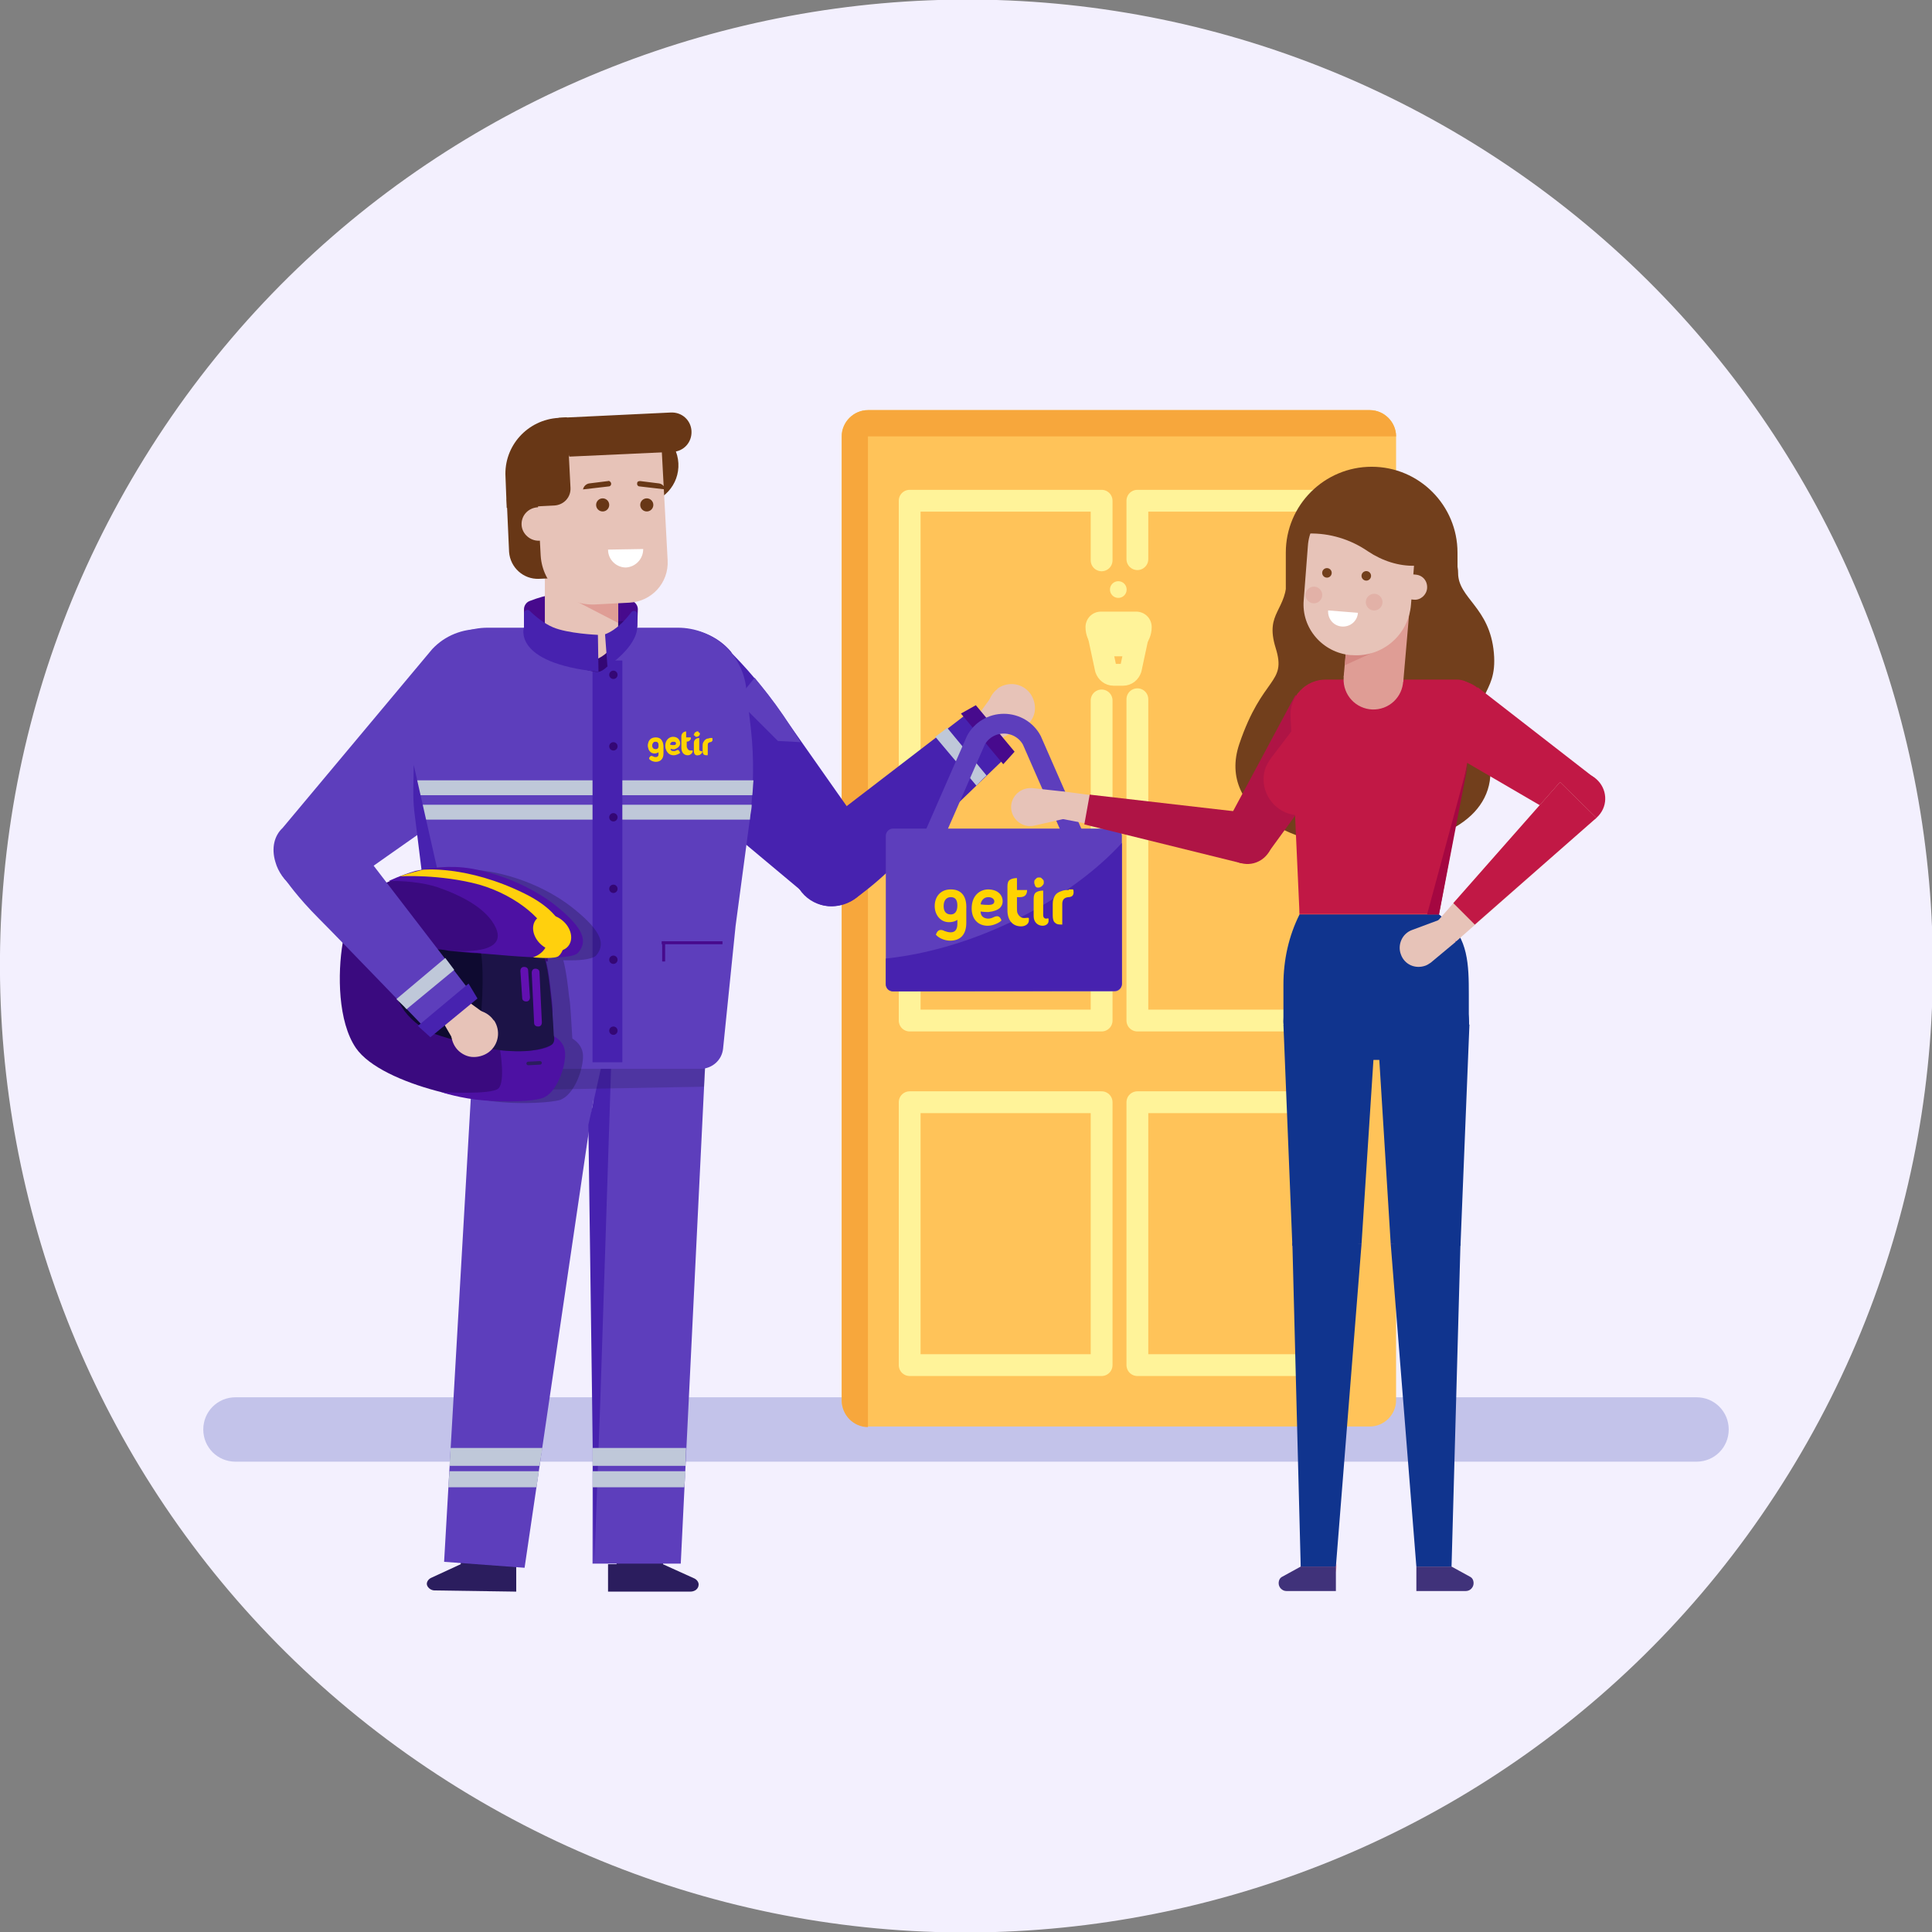 <svg width="150" height="150" viewBox="0 0 150 150" fill="none" xmlns="http://www.w3.org/2000/svg">
<rect x="0" y="0" width="150" height="150" fill="#808080" stroke="none"/>
<g clip-path="url(#clip0)">
<path d="M138.853 114.442C160.635 79.194 149.719 32.962 114.471 11.18C79.223 -10.602 32.991 0.314 11.209 35.562C-10.573 70.81 0.344 117.042 35.592 138.824C70.84 160.606 117.071 149.69 138.853 114.442Z" fill="#F3F0FE"/>
<path d="M18.281 113.484H131.719C133.107 113.484 134.218 112.373 134.218 110.985C134.218 109.596 133.107 108.485 131.719 108.485H18.281C16.893 108.485 15.782 109.596 15.782 110.985C15.782 112.373 16.893 113.484 18.281 113.484Z" fill="#C3C3EA"/>
<path d="M106.356 31.842H67.387C66.276 31.842 65.35 32.768 65.35 33.879V108.717C65.35 109.827 66.276 110.753 67.387 110.753H106.356C107.467 110.753 108.392 109.827 108.392 108.717V33.879C108.392 32.768 107.467 31.842 106.356 31.842Z" fill="#FFC359"/>
<path d="M85.529 43.505V38.877H70.626V79.235H85.529V54.382" stroke="#FFF399" stroke-width="1.693" stroke-miterlimit="10" stroke-linecap="round" stroke-linejoin="round"/>
<path d="M88.306 54.289V79.235H100.895" stroke="#FFF399" stroke-width="1.693" stroke-miterlimit="10" stroke-linecap="round" stroke-linejoin="round"/>
<path d="M103.209 69.053V38.877H88.306V43.413" stroke="#FFF399" stroke-width="1.693" stroke-miterlimit="10" stroke-linecap="round" stroke-linejoin="round"/>
<path d="M85.529 85.576H70.626V105.986H85.529V85.576Z" stroke="#FFF399" stroke-width="1.693" stroke-miterlimit="10" stroke-linecap="round" stroke-linejoin="round"/>
<path d="M103.209 85.576H88.306V105.986H103.209V85.576Z" stroke="#FFF399" stroke-width="1.693" stroke-miterlimit="10" stroke-linecap="round" stroke-linejoin="round"/>
<path d="M67.387 110.799V33.879H108.392C108.392 32.768 107.467 31.842 106.356 31.842H67.387C66.276 31.842 65.35 32.768 65.35 33.879V108.717C65.35 109.874 66.276 110.799 67.387 110.799Z" fill="#F7A73C"/>
<path d="M105.939 70.765H103.301C102.931 70.765 102.653 71.043 102.653 71.413V82.151C102.653 82.521 102.931 82.799 103.301 82.799H105.939C106.31 82.799 106.587 82.521 106.587 82.151V71.413C106.587 71.043 106.263 70.765 105.939 70.765Z" fill="#F28C27"/>
<path d="M104.551 81.688C105.216 81.688 105.754 81.149 105.754 80.485C105.754 79.82 105.216 79.281 104.551 79.281C103.886 79.281 103.348 79.82 103.348 80.485C103.348 81.149 103.886 81.688 104.551 81.688Z" fill="#FFC359"/>
<path d="M87.103 50.957H86.547C85.298 50.957 84.279 49.938 84.279 48.689C84.279 48.041 84.789 47.486 85.483 47.486H88.213C88.862 47.486 89.417 47.995 89.417 48.689C89.417 49.938 88.399 50.957 87.103 50.957Z" fill="#FFF399"/>
<path d="M86.825 46.421C87.183 46.421 87.473 46.131 87.473 45.773C87.473 45.415 87.183 45.125 86.825 45.125C86.467 45.125 86.177 45.415 86.177 45.773C86.177 46.131 86.467 46.421 86.825 46.421Z" fill="#FFF399"/>
<path d="M87.195 52.392H86.455C86.177 52.392 85.946 52.206 85.853 51.929L85.298 49.337C85.205 48.967 85.483 48.596 85.899 48.596H87.751C88.121 48.596 88.399 48.967 88.352 49.337L87.797 51.929C87.704 52.206 87.473 52.392 87.195 52.392Z" stroke="#FFF399" stroke-width="1.693" stroke-miterlimit="10" stroke-linecap="round" stroke-linejoin="round"/>
<path d="M68.127 66.647C68.081 66.091 67.896 65.628 67.618 65.258C67.618 65.258 62.851 58.501 60.815 55.585C58.685 52.484 56.881 50.818 56.834 50.725L56.742 50.587C54.844 48.365 51.373 48.226 49.105 50.401C46.837 52.577 46.791 56.048 48.92 58.038L62.805 69.655C63.406 70.303 64.378 70.534 65.443 70.21C66.97 69.747 68.22 68.174 68.127 66.647Z" fill="#4722AF"/>
<path d="M60.815 55.539C60.028 54.382 59.241 53.41 58.593 52.623L57.205 54.336L60.398 57.529L62.157 57.621C61.74 56.927 61.277 56.233 60.815 55.539Z" fill="#5D3EBC"/>
<path d="M77.522 53.41C78.309 52.901 79.374 53.04 79.975 53.826C80.253 54.197 80.392 54.706 80.346 55.169C80.299 55.631 80.022 56.094 79.651 56.372C79.281 56.65 78.772 56.788 78.309 56.742C77.846 56.696 77.383 56.418 77.106 56.048C76.828 55.678 76.689 55.169 76.736 54.706C76.782 54.243 77.06 53.78 77.43 53.502C77.43 53.456 77.476 53.456 77.522 53.41Z" fill="#E7C3B8"/>
<path d="M77.106 53.919L75.347 56.326L76.874 57.807L79.559 56.326L77.106 53.919Z" fill="#E7C3B8"/>
<path d="M78.541 58.362C78.541 58.362 71.321 65.304 69.608 67.017C67.896 68.729 66.646 69.562 66.6 69.608L66.553 69.655C65.258 70.719 63.314 70.58 62.249 69.284C61.185 67.989 61.324 66.045 62.62 64.98L75.579 55.029L78.541 58.362Z" fill="#4722AF"/>
<path d="M77.893 59.334L78.772 58.362L75.764 54.752L74.607 55.4L77.893 59.334Z" fill="#470A8D"/>
<path d="M73.542 56.511L76.597 60.213C76.319 60.445 76.088 60.722 75.81 61L72.617 57.205L73.542 56.511Z" fill="#BFC8D9"/>
<path d="M24.946 69.608C25.501 69.562 25.964 69.377 26.334 69.099C26.334 69.099 33.092 64.332 36.007 62.296C39.108 60.167 40.774 58.362 40.867 58.316L41.006 58.223C43.227 56.325 43.366 52.854 41.191 50.587C39.016 48.319 35.545 48.272 33.554 50.401L21.938 64.286C21.29 64.888 21.058 65.86 21.382 66.924C21.799 68.451 23.419 69.701 24.946 69.608Z" fill="#5D3EBC"/>
<path d="M36.007 62.296C37.164 61.509 38.136 60.722 38.923 60.074L37.211 58.686L34.017 61.879L33.925 63.638C34.619 63.221 35.359 62.759 36.007 62.296Z" fill="#470A8D"/>
<path d="M33.739 123.481L40.08 123.573V121.444L35.868 121.398L33.462 122.509C33.277 122.601 33.138 122.786 33.138 122.972C33.138 123.203 33.416 123.481 33.739 123.481Z" fill="#2B1D5E"/>
<path d="M37.581 123.203C38.578 123.203 39.386 122.395 39.386 121.398C39.386 120.401 38.578 119.593 37.581 119.593C36.584 119.593 35.776 120.401 35.776 121.398C35.776 122.395 36.584 123.203 37.581 123.203Z" fill="#2B1D5E"/>
<path d="M51.445 121.752C51.643 120.775 51.012 119.822 50.035 119.624C49.058 119.426 48.105 120.058 47.907 121.035C47.709 122.012 48.341 122.964 49.318 123.162C50.295 123.36 51.247 122.729 51.445 121.752Z" fill="#2B1D5E"/>
<path d="M53.595 123.573H47.208V121.444H51.466L53.919 122.555C54.104 122.648 54.242 122.833 54.242 123.018C54.242 123.342 53.965 123.573 53.595 123.573Z" fill="#2B1D5E"/>
<path d="M44.126 76.7C44.543 75.144 43.62 73.545 42.064 73.129C40.508 72.712 38.91 73.635 38.493 75.191C38.077 76.746 39 78.345 40.555 78.762C42.111 79.178 43.71 78.255 44.126 76.7Z" fill="#470A8D"/>
<path d="M50.818 78.865C52.428 78.865 53.733 77.56 53.733 75.949C53.733 74.339 52.428 73.033 50.818 73.033C49.207 73.033 47.902 74.339 47.902 75.949C47.902 77.56 49.207 78.865 50.818 78.865Z" fill="#492CC1"/>
<path d="M53.872 73.033L53.733 75.949V76.088C53.641 77.662 52.391 78.865 50.818 78.865H41.33C39.756 78.865 38.507 77.662 38.414 76.088V75.949L38.275 73.033H53.872Z" fill="#470A8D"/>
<path d="M46.051 75.949H55.076L52.854 121.398H46.004L46.051 75.949Z" fill="#5D3EBC"/>
<path d="M34.48 121.259L37.118 75.44L47.346 76.782L40.728 121.722L34.48 121.259Z" fill="#5D3EBC"/>
<path d="M46.143 121.398L45.68 87.335L47.578 78.772L46.606 108.809L46.143 121.398Z" fill="#4722AF"/>
<path opacity="0.2" d="M54.798 82.151L36.702 82.197L36.609 84.696L54.659 84.372L54.798 82.151Z" fill="#170F3A"/>
<path d="M34.897 114.224H41.839L41.654 115.474H34.804L34.897 114.224Z" fill="#BFC8D9"/>
<path d="M34.989 112.419H42.117L41.885 113.808H34.897L34.989 112.419Z" fill="#BFC8D9"/>
<path d="M53.224 113.808H46.004V112.419H53.27L53.224 113.808Z" fill="#BFC8D9"/>
<path d="M53.132 115.474H46.004V114.224H53.224L53.132 115.474Z" fill="#BFC8D9"/>
<path d="M36.193 82.984H54.381C55.261 82.984 56.047 82.336 56.14 81.41L57.112 71.876L58.269 63.222C58.501 61.093 58.547 58.917 58.315 56.742L57.945 53.502C57.667 50.772 55.353 48.735 52.623 48.735H37.859C35.128 48.735 32.814 50.818 32.536 53.549L32.212 56.881C32.027 58.917 32.027 60.954 32.259 62.99L34.388 81.364C34.573 82.29 35.313 82.984 36.193 82.984Z" fill="#5D3EBC"/>
<path d="M58.362 62.481C58.362 62.712 58.315 62.944 58.269 63.221L58.223 63.638H32.397L32.305 63.036C32.305 62.851 32.258 62.666 32.258 62.481H58.362Z" fill="#BFC8D9"/>
<path d="M58.408 61.74H32.212C32.166 61.37 32.166 60.954 32.166 60.584H58.5C58.454 61 58.454 61.37 58.408 61.74Z" fill="#BFC8D9"/>
<path d="M48.318 51.281H46.004V82.475H48.318V51.281Z" fill="#4722AF"/>
<path d="M47.624 52.716C47.803 52.716 47.948 52.571 47.948 52.392C47.948 52.213 47.803 52.068 47.624 52.068C47.445 52.068 47.3 52.213 47.3 52.392C47.3 52.571 47.445 52.716 47.624 52.716Z" fill="#340775"/>
<path d="M47.624 58.27C47.803 58.27 47.948 58.124 47.948 57.946C47.948 57.767 47.803 57.622 47.624 57.622C47.445 57.622 47.3 57.767 47.3 57.946C47.3 58.124 47.445 58.27 47.624 58.27Z" fill="#340775"/>
<path d="M47.624 63.777C47.803 63.777 47.948 63.632 47.948 63.453C47.948 63.274 47.803 63.129 47.624 63.129C47.445 63.129 47.3 63.274 47.3 63.453C47.3 63.632 47.445 63.777 47.624 63.777Z" fill="#340775"/>
<path d="M47.624 69.331C47.803 69.331 47.948 69.186 47.948 69.007C47.948 68.828 47.803 68.683 47.624 68.683C47.445 68.683 47.3 68.828 47.3 69.007C47.3 69.186 47.445 69.331 47.624 69.331Z" fill="#340775"/>
<path d="M47.624 74.838C47.803 74.838 47.948 74.693 47.948 74.514C47.948 74.335 47.803 74.19 47.624 74.19C47.445 74.19 47.3 74.335 47.3 74.514C47.3 74.693 47.445 74.838 47.624 74.838Z" fill="#340775"/>
<path d="M47.624 80.346C47.803 80.346 47.948 80.201 47.948 80.022C47.948 79.843 47.803 79.698 47.624 79.698C47.445 79.698 47.3 79.843 47.3 80.022C47.3 80.201 47.445 80.346 47.624 80.346Z" fill="#340775"/>
<path d="M37.816 73.327L42.537 73.327L42.537 73.095L37.816 73.095L37.816 73.327Z" fill="#470A8D"/>
<path d="M42.528 74.645L42.528 73.071L42.297 73.071L42.296 74.645L42.528 74.645Z" fill="#470A8D"/>
<path d="M56.094 73.08H51.373V73.311H56.094V73.08Z" fill="#470A8D"/>
<path d="M51.642 74.649L51.642 73.075L51.41 73.075L51.41 74.649L51.642 74.649Z" fill="#470A8D"/>
<path d="M49.475 48.689H40.682V47.3C40.682 47.023 40.867 46.745 41.145 46.653C43.644 45.681 46.56 45.681 49.059 46.653C49.337 46.745 49.522 47.023 49.522 47.3L49.475 48.689Z" fill="#470A8D"/>
<path d="M41.33 48.504L43.135 51.327C43.135 51.327 46.051 52.253 46.467 52.16C46.884 52.114 47.393 51.512 47.67 51.188C47.948 50.864 49.337 48.18 49.337 48.18L41.33 48.504Z" fill="#340775"/>
<path d="M45.171 51.42C43.598 51.42 42.302 50.124 42.302 48.55V41.562H47.994V48.596C48.041 50.17 46.745 51.42 45.171 51.42Z" fill="#E7C3B8"/>
<path d="M47.994 48.365L43.875 46.236L44.06 44.015L47.994 44.246V48.365Z" fill="#DF9D95"/>
<path d="M49.799 39.109L47.717 39.201L47.393 33.185L49.475 33.092C51.142 32.999 52.576 34.295 52.669 35.962C52.761 37.628 51.466 39.062 49.799 39.109Z" fill="#683716"/>
<path d="M44.014 44.848L41.839 44.94C40.636 44.987 39.617 44.061 39.525 42.858L39.34 38.739L43.736 38.507L44.014 44.848Z" fill="#683716"/>
<path d="M48.874 46.791L46.189 46.93C43.968 47.023 42.117 45.357 41.978 43.135L41.515 34.527L51.327 34.018L51.836 43.505C51.928 45.264 50.586 46.699 48.874 46.791Z" fill="#E7C3B8"/>
<path d="M43.366 32.444L44.014 32.398L44.292 37.859C44.338 38.599 43.783 39.201 43.042 39.247L39.34 39.433L39.247 37.026C39.108 34.619 40.96 32.583 43.366 32.444Z" fill="#683716"/>
<path d="M41.885 41.978L43.181 41.932L43.135 40.636C43.089 39.895 42.487 39.34 41.746 39.386C41.006 39.432 40.45 40.034 40.497 40.775C40.543 41.469 41.191 42.024 41.885 41.978Z" fill="#E7C3B8"/>
<path d="M49.938 42.626C49.938 43.413 49.337 44.014 48.596 44.061C47.856 44.061 47.208 43.459 47.208 42.672L49.938 42.626Z" fill="white"/>
<path d="M46.791 39.71C47.072 39.71 47.3 39.482 47.3 39.201C47.3 38.92 47.072 38.692 46.791 38.692C46.51 38.692 46.282 38.92 46.282 39.201C46.282 39.482 46.51 39.71 46.791 39.71Z" fill="#683716"/>
<path d="M50.216 39.71C50.497 39.71 50.725 39.482 50.725 39.201C50.725 38.92 50.497 38.692 50.216 38.692C49.935 38.692 49.707 38.92 49.707 39.201C49.707 39.482 49.935 39.71 50.216 39.71Z" fill="#683716"/>
<path d="M47.439 37.489C47.485 37.628 47.393 37.767 47.254 37.767L45.264 37.998C45.31 37.767 45.495 37.581 45.727 37.535L47.208 37.35C47.3 37.304 47.393 37.396 47.439 37.489Z" fill="#683716"/>
<path d="M49.475 37.489C49.429 37.627 49.522 37.766 49.661 37.766L51.651 37.998C51.604 37.766 51.419 37.581 51.188 37.535L49.707 37.35C49.568 37.35 49.475 37.396 49.475 37.489Z" fill="#683716"/>
<path d="M44.199 35.452L52.252 35.082C53.085 35.036 53.733 34.342 53.687 33.462C53.641 32.629 52.947 31.981 52.067 32.028L43.366 32.444L44.199 35.452Z" fill="#683716"/>
<path d="M46.976 49.245L47.161 51.744C47.161 51.744 49.429 50.263 49.475 48.689V47.671C49.475 47.44 49.151 47.347 49.013 47.532C48.596 48.087 47.856 48.92 46.976 49.245Z" fill="#4722AF"/>
<path d="M46.467 52.16L46.421 49.291C46.421 49.291 44.06 49.198 42.903 48.689C42.255 48.411 41.561 47.856 41.145 47.439C40.96 47.254 40.682 47.393 40.682 47.624V48.689C40.682 48.689 39.71 51.466 46.467 52.16Z" fill="#4722AF"/>
<path d="M32.12 59.38L37.442 82.938H36.193C35.313 82.938 34.526 82.29 34.434 81.364L32.166 62.99C32.027 61.833 32.12 60.584 32.12 59.38Z" fill="#4722AF"/>
<path opacity="0.29" d="M29.065 81.549C30.176 83.169 33.23 84.419 36.054 85.067C36.655 85.206 37.72 85.483 38.969 85.576C40.589 85.715 42.764 85.622 43.505 85.391C44.616 84.974 45.31 82.938 45.264 81.919C45.218 81.179 44.708 80.809 44.431 80.624C44.431 80.577 44.431 80.531 44.431 80.531C44.338 79.143 44.338 78.819 44.246 77.8C44.199 77.523 44.153 77.153 44.107 76.69C43.968 75.533 43.829 74.885 43.736 74.561C43.968 74.561 44.153 74.561 44.338 74.561C45.31 74.561 46.051 74.422 46.282 74.19C46.976 73.357 46.837 72.385 44.523 70.534C41.515 68.127 37.951 67.665 37.951 67.665C36.609 67.433 35.359 67.572 34.295 67.757C34.249 67.757 34.202 67.757 34.202 67.757C34.202 67.757 32.768 68.081 32.444 68.22C32.444 68.22 32.49 68.22 32.583 68.22C31.935 68.451 31.518 68.683 31.518 68.683C30.731 69.053 30.268 69.377 30.268 69.377C30.268 69.377 28.417 70.951 28.001 73.404C27.63 75.857 27.677 79.559 29.065 81.549ZM44.246 81.318L44.199 81.364C44.199 81.318 44.199 81.318 44.246 81.318Z" fill="#170F3A"/>
<path d="M28.88 69.146C28.88 69.146 27.029 70.719 26.612 73.172C26.196 75.625 26.242 79.328 27.63 81.364C29.667 84.326 38.183 85.992 39.941 85.252C41.7 84.511 42.579 82.938 42.718 82.151C42.857 81.364 42.672 80.67 42.672 80.67C42.996 78.448 42.95 78.633 42.718 76.551C42.487 74.514 42.209 74.098 42.209 74.098C42.209 74.098 41.376 70.488 38.09 68.544C33.647 65.906 28.88 69.146 28.88 69.146Z" fill="#3A0A7F"/>
<path d="M42.857 80.392C42.857 80.392 43.829 80.716 43.875 81.781C43.922 82.799 43.227 84.882 42.117 85.252C41.33 85.53 39.201 85.576 37.581 85.437C35.776 85.298 34.249 84.789 34.249 84.789C34.249 84.789 38.136 85.02 38.692 84.511C39.247 84.002 38.831 81.549 38.831 81.549C38.831 81.549 40.497 81.688 41.746 81.503C42.626 81.364 43.274 81.04 42.857 80.392Z" fill="#4D11A3"/>
<path d="M42.117 73.867C42.163 74.005 42.163 74.098 42.163 74.098C42.163 74.098 42.441 74.514 42.672 76.551C42.903 78.587 42.903 78.633 42.996 80.392C42.996 80.392 43.181 80.994 42.718 81.179C41.191 81.873 38.969 81.642 36.933 81.225C36.887 78.819 37.072 76.458 37.257 74.052C39.571 74.098 41.191 74.005 42.117 73.867Z" fill="#1C1347"/>
<path d="M31.102 74.931C31.796 73.959 33.138 73.45 34.85 73.82C35.313 73.866 35.776 73.913 36.331 73.959C36.702 74.005 37.026 74.005 37.349 74.005C37.581 75.44 37.488 78.726 37.026 81.179C35.637 80.901 34.341 80.485 33.416 80.161C32.212 79.513 31.472 78.726 31.055 77.939C30.407 76.875 30.5 75.764 31.102 74.931Z" fill="#0E0A30"/>
<path d="M36.563 67.433C36.563 67.433 40.127 67.942 43.135 70.303C45.449 72.154 45.588 73.126 44.894 73.959C44.199 74.792 37.951 74.052 36.331 73.913C34.712 73.774 34.712 73.774 34.712 73.774C34.712 73.774 39.525 74.376 38.507 72.061C37.812 70.488 35.683 69.47 33.925 68.868C32.166 68.313 30.176 68.405 30.176 68.405C30.176 68.405 31.009 67.989 32.258 67.618C33.369 67.387 34.897 67.156 36.563 67.433Z" fill="#4D11A3"/>
<path d="M40.543 77.477C40.543 77.662 40.682 77.754 40.867 77.754C41.052 77.754 41.145 77.615 41.145 77.43L41.006 75.347C41.006 75.162 40.867 75.07 40.682 75.07C40.497 75.07 40.404 75.209 40.404 75.394L40.543 77.477Z" fill="#6210B1"/>
<path d="M41.469 79.42C41.469 79.606 41.608 79.698 41.793 79.698C41.978 79.698 42.07 79.559 42.07 79.374L41.885 75.486C41.885 75.301 41.746 75.209 41.561 75.209C41.376 75.209 41.283 75.348 41.283 75.533L41.469 79.42Z" fill="#6210B1"/>
<path d="M31.055 68.035C31.055 68.035 34.156 67.85 37.211 68.683C40.265 69.562 42.533 71.691 42.533 72.848C42.533 74.005 41.376 74.329 41.376 74.329C41.376 74.329 42.811 74.468 43.274 74.283C43.736 74.144 45.125 71.552 40.728 69.377C36.239 67.156 32.814 67.526 32.814 67.526C32.814 67.526 31.379 67.896 31.055 68.035Z" fill="#FFD00D"/>
<path d="M44.112 73.462C44.554 72.931 44.355 72.037 43.668 71.465C42.98 70.892 42.065 70.857 41.623 71.387C41.181 71.917 41.38 72.811 42.067 73.384C42.755 73.957 43.67 73.992 44.112 73.462Z" fill="#FFD00D"/>
<path d="M41.006 82.429C40.913 82.429 40.867 82.521 40.867 82.567C40.867 82.66 40.96 82.706 41.006 82.706L41.931 82.66C42.024 82.66 42.07 82.567 42.07 82.521C42.07 82.429 41.978 82.382 41.931 82.382L41.006 82.429Z" fill="#2B1D5E"/>
<path d="M38.368 79.235C38.877 80.022 38.738 81.087 37.951 81.688C37.581 81.966 37.072 82.105 36.609 82.058C36.146 82.012 35.683 81.734 35.406 81.364C35.128 80.994 34.989 80.485 35.035 80.022C35.082 79.559 35.359 79.096 35.73 78.819C36.1 78.541 36.609 78.402 37.072 78.448C37.535 78.495 37.998 78.772 38.275 79.143C38.322 79.189 38.322 79.235 38.368 79.235Z" fill="#E7C3B8"/>
<path d="M37.859 78.865L35.452 77.106L33.971 78.633L35.498 81.272L37.859 78.865Z" fill="#E7C3B8"/>
<path d="M33.416 80.253C33.416 80.253 26.473 73.033 24.761 71.321C23.048 69.608 22.215 68.359 22.169 68.312L22.123 68.266C21.058 66.97 21.197 65.026 22.493 63.962C23.789 62.898 25.733 63.036 26.797 64.332L36.748 77.291L33.416 80.253Z" fill="#5D3EBC"/>
<path d="M32.444 79.651L33.416 80.531L37.072 77.522L36.378 76.365L32.444 79.651Z" fill="#4722AF"/>
<path d="M35.267 75.301L31.564 78.356C31.333 78.078 31.055 77.847 30.777 77.569L34.573 74.376L35.267 75.301Z" fill="#BFC8D9"/>
<path d="M50.91 59.102C50.725 59.102 50.494 59.01 50.401 58.871C50.401 58.871 50.447 58.686 50.586 58.686C50.633 58.686 50.679 58.732 50.725 58.732C50.771 58.779 50.864 58.779 50.91 58.779C51.095 58.779 51.142 58.64 51.142 58.501V58.362C51.095 58.362 51.003 58.455 50.818 58.455C50.494 58.455 50.309 58.177 50.309 57.853C50.309 57.529 50.494 57.251 50.91 57.251C51.327 57.251 51.466 57.529 51.466 57.899C51.466 57.992 51.466 58.408 51.466 58.408C51.512 58.917 51.281 59.102 50.91 59.102ZM52.299 58.316C52.391 58.316 52.438 58.316 52.484 58.269C52.53 58.269 52.576 58.223 52.623 58.223C52.715 58.223 52.761 58.362 52.761 58.362C52.715 58.455 52.484 58.547 52.252 58.547C51.882 58.547 51.651 58.269 51.651 57.899C51.651 57.436 51.975 57.205 52.252 57.205C52.576 57.205 52.761 57.39 52.761 57.621C52.761 57.806 52.669 57.992 52.252 57.992C52.067 57.992 51.975 57.945 51.975 57.945C51.975 58.269 52.16 58.316 52.299 58.316ZM53.456 58.593C53.132 58.593 52.947 58.362 52.947 57.992V57.112C52.947 57.02 52.993 56.927 53.039 56.881C53.086 56.835 53.178 56.788 53.271 56.788V56.835C53.271 56.835 53.271 56.881 53.271 56.927C53.271 56.974 53.271 57.02 53.271 57.066V57.251H53.641C53.641 57.344 53.641 57.39 53.595 57.436C53.548 57.483 53.502 57.529 53.409 57.529H53.317V57.899C53.317 57.992 53.317 58.038 53.363 58.084C53.363 58.13 53.456 58.269 53.595 58.269C53.687 58.269 53.733 58.269 53.78 58.269C53.78 58.269 53.78 58.316 53.78 58.362C53.733 58.501 53.641 58.593 53.456 58.593ZM53.919 56.927C53.919 56.881 53.965 56.881 54.011 56.835C54.057 56.835 54.057 56.788 54.104 56.788C54.15 56.788 54.15 56.788 54.196 56.788C54.242 56.788 54.242 56.835 54.242 56.835C54.242 56.881 54.242 56.881 54.242 56.927C54.242 56.974 54.242 56.974 54.196 57.02C54.15 57.066 54.104 57.112 54.011 57.112C53.965 57.112 53.965 57.112 53.919 57.112C53.872 57.112 53.872 57.066 53.872 57.066C53.872 57.02 53.872 57.02 53.872 56.974C53.919 57.02 53.919 56.974 53.919 56.927ZM54.242 58.593C54.057 58.593 53.919 58.455 53.919 58.269V57.621C53.919 57.529 53.965 57.436 54.011 57.39C54.057 57.344 54.15 57.297 54.289 57.297V57.344C54.289 57.344 54.289 57.39 54.289 57.436C54.289 57.483 54.289 57.529 54.289 57.575V58.177C54.289 58.269 54.335 58.316 54.428 58.316C54.474 58.316 54.474 58.316 54.52 58.316C54.52 58.316 54.52 58.362 54.52 58.408C54.474 58.547 54.335 58.593 54.242 58.593ZM55.122 57.575C54.937 57.575 54.937 57.714 54.937 57.853V58.316C54.937 58.362 54.937 58.408 54.937 58.455C54.937 58.501 54.937 58.501 54.937 58.547V58.593C54.844 58.593 54.752 58.593 54.659 58.547C54.613 58.501 54.566 58.408 54.566 58.269V57.899C54.566 57.76 54.566 57.668 54.613 57.621C54.659 57.529 54.705 57.483 54.752 57.436C54.798 57.39 54.891 57.344 54.937 57.344C55.029 57.344 55.076 57.297 55.168 57.297H55.307C55.307 57.344 55.307 57.39 55.307 57.39C55.353 57.529 55.261 57.575 55.122 57.575Z" fill="#FFD300"/>
<path d="M52.484 57.714C52.484 57.621 52.438 57.575 52.252 57.575C52.067 57.575 51.975 57.714 51.975 57.853C51.975 57.853 52.067 57.899 52.252 57.899C52.438 57.853 52.484 57.807 52.484 57.714Z" fill="#5D3EBC"/>
<path d="M50.91 57.575C50.771 57.575 50.633 57.668 50.633 57.899C50.633 58.084 50.725 58.177 50.91 58.177C51.049 58.177 51.142 58.084 51.142 57.853C51.142 57.668 51.049 57.575 50.91 57.575Z" fill="#5D3EBC"/>
<path d="M52.808 57.714C52.808 57.436 52.576 57.297 52.299 57.297C52.021 57.297 51.697 57.529 51.697 57.992C51.697 58.362 51.928 58.639 52.299 58.639C52.53 58.639 52.761 58.501 52.808 58.454C52.808 58.454 52.761 58.316 52.669 58.316C52.623 58.316 52.576 58.316 52.53 58.362C52.484 58.362 52.438 58.408 52.345 58.408C52.252 58.408 52.067 58.362 52.067 58.13C52.067 58.13 52.16 58.177 52.345 58.177C52.669 58.084 52.808 57.899 52.808 57.714ZM52.299 57.575C52.438 57.575 52.53 57.668 52.53 57.714C52.53 57.806 52.438 57.853 52.299 57.853C52.114 57.853 52.021 57.806 52.021 57.806C52.021 57.714 52.114 57.575 52.299 57.575Z" fill="#FFD300"/>
<path d="M53.548 58.316C53.409 58.316 53.317 58.177 53.317 58.131C53.317 58.084 53.271 57.992 53.271 57.946V57.575H53.363C53.456 57.575 53.502 57.529 53.548 57.483C53.595 57.436 53.595 57.39 53.595 57.297H53.224V57.112C53.224 57.066 53.224 57.02 53.224 56.974C53.224 56.927 53.224 56.927 53.224 56.881V56.835C53.132 56.835 53.039 56.881 52.993 56.927C52.947 56.974 52.9 57.066 52.9 57.159V58.038C52.9 58.408 53.086 58.64 53.409 58.64C53.548 58.64 53.687 58.547 53.687 58.408C53.687 58.362 53.687 58.362 53.687 58.316C53.687 58.316 53.641 58.316 53.548 58.316Z" fill="#FFD300"/>
<path d="M54.011 57.205C54.057 57.205 54.057 57.205 54.104 57.205C54.15 57.205 54.242 57.159 54.289 57.112C54.289 57.066 54.335 57.066 54.335 57.02C54.335 56.973 54.335 56.973 54.335 56.927C54.335 56.881 54.289 56.881 54.289 56.881C54.242 56.881 54.242 56.881 54.196 56.881C54.15 56.881 54.15 56.881 54.104 56.927C54.057 56.927 54.057 56.973 54.011 57.02C54.011 57.066 53.965 57.066 53.965 57.112C53.965 57.159 53.965 57.159 53.965 57.205C53.965 57.159 53.965 57.159 54.011 57.205Z" fill="#FFD300"/>
<path d="M54.381 58.362C54.289 58.362 54.242 58.316 54.242 58.223V57.621C54.242 57.575 54.242 57.529 54.242 57.483C54.242 57.436 54.242 57.436 54.242 57.39V57.344C54.15 57.344 54.057 57.39 53.965 57.436C53.919 57.483 53.872 57.575 53.872 57.668V58.316C53.872 58.547 54.011 58.686 54.196 58.64C54.289 58.64 54.428 58.593 54.428 58.455C54.428 58.408 54.428 58.362 54.428 58.362C54.428 58.316 54.381 58.362 54.381 58.362Z" fill="#FFD300"/>
<path d="M55.168 57.344C55.122 57.344 55.029 57.344 54.937 57.39C54.844 57.39 54.798 57.436 54.752 57.483C54.705 57.529 54.659 57.575 54.613 57.668C54.566 57.76 54.566 57.853 54.566 57.945V58.316C54.566 58.408 54.566 58.547 54.659 58.593C54.752 58.64 54.798 58.64 54.937 58.64V58.593C54.937 58.593 54.937 58.547 54.937 58.501C54.937 58.455 54.937 58.408 54.937 58.362V57.899C54.937 57.807 54.937 57.668 55.122 57.621C55.214 57.621 55.307 57.575 55.307 57.436C55.307 57.39 55.307 57.344 55.307 57.344H55.168Z" fill="#FFD300"/>
<path d="M50.91 57.297C50.54 57.297 50.309 57.575 50.309 57.899C50.309 58.223 50.494 58.501 50.818 58.501C51.003 58.501 51.095 58.408 51.142 58.408V58.547C51.142 58.732 51.095 58.825 50.91 58.825C50.818 58.825 50.771 58.778 50.725 58.778C50.679 58.732 50.633 58.732 50.586 58.732C50.447 58.732 50.401 58.917 50.401 58.917C50.494 59.056 50.725 59.149 50.91 59.149C51.281 59.149 51.512 58.917 51.512 58.501C51.512 58.501 51.512 58.084 51.512 57.992C51.512 57.575 51.327 57.297 50.91 57.297ZM50.91 58.177C50.771 58.177 50.633 58.084 50.633 57.899C50.633 57.668 50.725 57.575 50.91 57.575C51.049 57.575 51.142 57.668 51.142 57.899C51.142 58.13 51.049 58.177 50.91 58.177Z" fill="#FFD300"/>
<path d="M68.775 76.412V64.888C68.775 64.564 69.053 64.332 69.33 64.332H86.547C86.871 64.332 87.103 64.61 87.103 64.888V76.412C87.103 76.736 86.825 76.967 86.547 76.967H69.33C69.006 76.967 68.775 76.736 68.775 76.412Z" fill="#5D3EBC"/>
<path d="M68.775 74.422V76.412C68.775 76.736 69.053 76.967 69.33 76.967L86.547 76.921C86.871 76.921 87.103 76.643 87.103 76.365V65.443C83.308 69.608 76.134 73.635 68.775 74.422Z" fill="#4722AF"/>
<path d="M77.846 69.978C77.846 69.423 77.383 69.053 76.736 69.053C76.088 69.053 75.44 69.516 75.44 70.534C75.44 71.321 75.903 71.876 76.689 71.876C77.152 71.876 77.661 71.598 77.754 71.459C77.754 71.459 77.661 71.135 77.43 71.135C77.291 71.135 77.198 71.182 77.106 71.228C77.013 71.274 76.874 71.321 76.736 71.321C76.504 71.321 76.134 71.228 76.134 70.765C76.134 70.765 76.319 70.811 76.736 70.811C77.615 70.719 77.846 70.349 77.846 69.978ZM76.736 69.654C77.059 69.654 77.198 69.84 77.198 69.978C77.198 70.163 77.059 70.256 76.736 70.256C76.319 70.256 76.134 70.21 76.134 70.21C76.18 69.932 76.365 69.654 76.736 69.654Z" fill="#FFD300"/>
<path d="M79.512 71.275C79.189 71.275 79.05 70.997 79.003 70.904C78.957 70.812 78.957 70.626 78.957 70.488V69.655H79.189C79.374 69.655 79.512 69.608 79.605 69.516C79.698 69.423 79.744 69.284 79.744 69.099H78.957V68.729C78.957 68.59 78.957 68.498 78.957 68.451C78.957 68.359 78.957 68.312 78.957 68.266C78.957 68.22 78.957 68.174 78.957 68.174C78.726 68.174 78.54 68.22 78.402 68.312C78.263 68.405 78.217 68.59 78.217 68.822V70.673C78.217 71.413 78.587 71.922 79.281 71.922C79.605 71.922 79.883 71.737 79.883 71.46C79.883 71.367 79.883 71.321 79.883 71.275C79.79 71.228 79.698 71.275 79.512 71.275Z" fill="#FFD300"/>
<path d="M80.438 68.868C80.484 68.914 80.577 68.914 80.623 68.914C80.762 68.914 80.901 68.821 80.993 68.683C81.04 68.636 81.04 68.544 81.04 68.498C81.04 68.451 81.04 68.359 80.993 68.312C80.947 68.266 80.901 68.22 80.855 68.174C80.808 68.127 80.762 68.127 80.669 68.127C80.623 68.127 80.531 68.127 80.484 68.174C80.438 68.22 80.392 68.266 80.346 68.312C80.299 68.359 80.299 68.451 80.299 68.498C80.299 68.544 80.299 68.636 80.346 68.683C80.346 68.775 80.392 68.821 80.438 68.868Z" fill="#FFD300"/>
<path d="M81.225 71.321C81.086 71.321 80.993 71.228 80.993 71.043V69.701C80.993 69.562 80.993 69.469 80.993 69.423C80.993 69.331 80.993 69.284 80.993 69.238C80.993 69.192 80.993 69.145 80.993 69.145C80.762 69.145 80.577 69.192 80.438 69.284C80.299 69.377 80.253 69.562 80.253 69.793V71.136C80.253 71.599 80.577 71.876 80.947 71.876C81.179 71.876 81.41 71.737 81.41 71.506C81.41 71.413 81.41 71.321 81.41 71.321C81.317 71.275 81.317 71.321 81.225 71.321Z" fill="#FFD300"/>
<path d="M82.984 69.099C82.845 69.099 82.706 69.099 82.521 69.145C82.382 69.192 82.243 69.238 82.104 69.33C81.965 69.423 81.873 69.562 81.826 69.701C81.734 69.886 81.734 70.071 81.734 70.349V71.089C81.734 71.321 81.78 71.552 81.919 71.644C82.058 71.783 82.243 71.783 82.474 71.783C82.474 71.737 82.474 71.691 82.474 71.644C82.474 71.598 82.474 71.552 82.474 71.459C82.474 71.367 82.474 71.274 82.474 71.182V70.21C82.474 69.978 82.521 69.701 82.937 69.654C83.169 69.654 83.354 69.562 83.354 69.284C83.354 69.238 83.354 69.099 83.308 69.053H82.984V69.099Z" fill="#FFD300"/>
<path d="M73.82 69.053C72.987 69.053 72.57 69.654 72.57 70.349C72.57 70.997 72.987 71.598 73.681 71.598C74.051 71.598 74.283 71.459 74.329 71.413V71.737C74.329 72.107 74.19 72.385 73.82 72.385C73.635 72.385 73.496 72.339 73.357 72.293C73.264 72.246 73.172 72.2 73.033 72.2C72.755 72.2 72.663 72.57 72.663 72.57C72.894 72.848 73.357 73.033 73.773 73.033C74.56 73.033 75.023 72.57 75.023 71.644C75.023 71.644 75.023 70.719 75.023 70.58C75.069 69.654 74.699 69.053 73.82 69.053ZM73.82 70.997C73.496 70.997 73.264 70.811 73.264 70.349C73.264 69.886 73.496 69.654 73.82 69.654C74.144 69.654 74.329 69.84 74.329 70.302C74.329 70.811 74.097 70.997 73.82 70.997Z" fill="#FFD300"/>
<path d="M72.339 65.304L75.764 57.482C76.18 56.696 77.013 56.187 77.939 56.187C78.865 56.187 79.698 56.696 80.114 57.482L83.539 65.304" stroke="#5D3EBC" stroke-width="1.536" stroke-miterlimit="10"/>
<path d="M113.206 44.477C113.206 46.467 115.659 47.115 115.983 50.679C116.307 54.243 113.9 53.595 115.381 57.992C116.862 62.388 113.345 65.212 107.652 65.721C101.034 66.276 94.415 63.083 96.22 57.76C98.025 52.438 99.923 53.132 99.043 50.309C98.164 47.486 99.969 47.486 99.923 44.662C99.877 41.7 113.206 39.803 113.206 44.477Z" fill="#723F1C"/>
<path d="M113.206 57.714H99.83V42.904C99.83 39.201 102.839 36.239 106.495 36.239C110.198 36.239 113.16 39.247 113.16 42.904L113.206 57.714Z" fill="#723F1C"/>
<path d="M100.895 70.997C100.895 73.728 103.07 75.903 105.801 75.903C108.531 75.903 111.725 73.728 111.725 70.997C111.725 68.266 108.485 66.091 105.801 66.091C103.07 66.091 100.895 68.266 100.895 70.997Z" fill="#ED4F4F"/>
<path d="M81.503 62.759C81.364 62.203 81.734 61.648 82.289 61.509C82.845 61.37 83.4 61.74 83.539 62.296C83.678 62.851 83.308 63.407 82.752 63.545C82.197 63.684 81.641 63.314 81.503 62.759Z" fill="#E7C3B8"/>
<path d="M104.005 58.046C105.392 57.454 106.036 55.849 105.443 54.462C104.85 53.076 103.246 52.432 101.859 53.025C100.473 53.617 99.829 55.222 100.422 56.609C101.014 57.995 102.619 58.639 104.005 58.046Z" fill="#FF9935"/>
<path d="M80.114 61.185C79.975 61.185 79.79 61.185 79.651 61.231C78.865 61.416 78.356 62.203 78.541 62.99C78.726 63.777 79.513 64.286 80.299 64.101L82.752 63.545L82.66 61.463L80.114 61.185Z" fill="#E7C3B8"/>
<path d="M94.924 64.61C94.647 65.674 95.295 66.739 96.359 67.017C97.424 67.294 98.488 66.646 98.766 65.582C99.043 64.517 98.396 63.453 97.331 63.175C96.267 62.898 95.156 63.545 94.924 64.61Z" fill="#AF1445"/>
<path d="M100.571 53.965L95.11 64.147L98.442 66.23L105.245 56.881L100.571 53.965Z" fill="#AF1445"/>
<path d="M96.22 63.268L82.66 61.463L82.289 63.546L95.896 66.184L96.22 63.268Z" fill="#E7C3B8"/>
<path d="M102.919 122.9C103.624 122.598 103.951 121.783 103.65 121.077C103.348 120.372 102.532 120.045 101.827 120.346C101.122 120.648 100.795 121.464 101.096 122.169C101.398 122.874 102.213 123.201 102.919 122.9Z" fill="#FF95A9"/>
<path d="M100.201 55.631L100.895 70.951H111.725L114.733 54.844C115.011 53.78 114.178 52.762 113.113 52.762H102.931C101.358 52.762 100.108 54.104 100.201 55.631Z" fill="#C11845"/>
<path d="M104.221 57.942C105.554 57.237 106.064 55.585 105.359 54.251C104.654 52.918 103.002 52.409 101.668 53.114C100.335 53.819 99.826 55.471 100.531 56.804C101.235 58.137 102.888 58.647 104.221 57.942Z" fill="#C11845"/>
<path d="M100.895 70.997H105.245H111.725L112.234 71.413C113.993 72.802 114.039 74.931 114.039 77.199V79.328C114.039 80.948 113.484 82.29 111.864 82.29H103.348C101.728 82.29 99.599 80.948 99.645 79.328V76.458C99.645 74.514 100.062 72.663 100.895 70.997Z" fill="#10348E"/>
<path d="M106.541 57.575L102.191 54.243L98.673 58.871C98.488 59.149 98.303 59.426 98.21 59.75C97.794 61.185 98.627 62.712 100.062 63.175C101.172 63.499 102.33 63.083 103.024 62.203L106.541 57.575Z" fill="#C11845"/>
<path d="M111.355 72.663C111.54 73.218 112.188 73.496 112.697 73.265C113.252 73.08 113.53 72.432 113.298 71.922C113.113 71.367 112.465 71.089 111.956 71.321C111.447 71.506 111.169 72.108 111.355 72.663Z" fill="#FF95A9"/>
<path d="M114.212 58.01C115.572 57.357 116.145 55.726 115.493 54.367C114.84 53.007 113.209 52.433 111.849 53.086C110.49 53.738 109.916 55.369 110.569 56.729C111.221 58.089 112.852 58.662 114.212 58.01Z" fill="#C11845"/>
<path d="M110.66 74.977C110.799 74.931 110.938 74.838 111.077 74.746L113.021 73.126L112.002 71.321L109.642 72.2C108.855 72.478 108.485 73.357 108.763 74.098C109.04 74.885 109.873 75.255 110.66 74.977Z" fill="#E7C3B8"/>
<path d="M121.305 63.499C120.472 62.759 120.38 61.509 121.12 60.676C121.861 59.843 123.11 59.75 123.943 60.491C124.776 61.231 124.869 62.481 124.128 63.314C123.388 64.147 122.138 64.24 121.305 63.499Z" fill="#C11845"/>
<path d="M114.733 53.364L123.851 60.445L121.629 63.731L111.632 57.899L114.733 53.364Z" fill="#C11845"/>
<path d="M123.943 63.499L113.067 73.079L111.54 71.598L121.12 60.722L123.943 63.499Z" fill="#E7C3B8"/>
<path d="M114.502 71.784L112.836 70.117L121.12 60.722L123.943 63.499L114.502 71.784Z" fill="#C11845"/>
<path d="M84.604 61.694L84.187 64.008L96.359 67.016L97.053 63.129L84.604 61.694Z" fill="#AF1445"/>
<path d="M105.523 79.281C105.523 80.901 104.968 82.243 103.348 82.243C101.728 82.243 99.645 80.901 99.645 79.281C99.645 77.662 100.987 76.319 102.607 76.319C104.227 76.319 105.523 77.662 105.523 79.281Z" fill="#10348E"/>
<path d="M114.039 79.004C114.178 80.624 113.761 82.058 112.141 82.197C110.521 82.336 108.3 81.133 108.161 79.513C108.022 77.893 109.226 76.458 110.845 76.319C112.465 76.18 113.9 77.384 114.039 79.004Z" fill="#10348E"/>
<path d="M100.987 121.629H103.718V123.527H99.877C99.553 123.527 99.275 123.249 99.275 122.925C99.275 122.694 99.368 122.509 99.553 122.416L100.987 121.629Z" fill="#40327A"/>
<path d="M105.708 96.591C105.662 97.979 104.459 99.044 102.977 99.044C101.496 99.044 100.293 97.933 100.339 96.545C100.339 95.156 101.589 94.045 103.07 94.045C104.551 94.045 105.754 95.203 105.708 96.591Z" fill="#FF95A9"/>
<path d="M105.708 96.591L103.718 121.629H100.987L100.339 96.498L105.708 96.591Z" fill="#10348E"/>
<path d="M106.819 79.42L105.708 96.591L100.339 96.73L99.645 79.559L106.819 79.42Z" fill="#10348E"/>
<path d="M107.976 96.591C108.022 97.979 109.226 99.044 110.707 99.044C112.188 99.044 113.391 97.933 113.345 96.545C113.345 95.156 112.095 94.045 110.614 94.045C109.133 94.045 107.976 95.203 107.976 96.591Z" fill="#FF95A9"/>
<path d="M107.976 96.591L109.966 121.629H112.697L113.391 96.498L107.976 96.591Z" fill="#10348E"/>
<path d="M106.911 79.42L107.976 96.591L113.391 96.73L114.085 79.559L106.911 79.42Z" fill="#10348E"/>
<path d="M107.438 54.94C108.636 54.494 109.246 53.162 108.8 51.964C108.355 50.766 107.023 50.156 105.825 50.602C104.627 51.047 104.017 52.38 104.462 53.578C104.908 54.775 106.24 55.385 107.438 54.94Z" fill="#DF9D95"/>
<path d="M104.32 52.577L108.948 52.947L109.642 44.94L105.014 44.616L104.32 52.577Z" fill="#DF9D95"/>
<path d="M109.781 46.56L108.809 46.467L108.948 44.523L109.92 44.616C110.475 44.662 110.845 45.125 110.799 45.681C110.753 46.19 110.29 46.606 109.781 46.56Z" fill="#E7C3B8"/>
<path d="M112.697 121.629H109.966V123.527H113.807C114.131 123.527 114.409 123.249 114.409 122.925C114.409 122.694 114.317 122.509 114.131 122.416L112.697 121.629Z" fill="#40327A"/>
<path d="M104.412 51.651L107.559 50.216L108.624 48.273L104.69 48.319L104.412 51.651Z" fill="#D58781"/>
<path d="M105.616 38.831L105.986 38.877C108.3 39.062 110.012 41.052 109.827 43.366L109.55 46.93C109.364 49.291 107.328 51.049 104.968 50.864H104.875C102.7 50.679 101.034 48.781 101.219 46.606L101.543 42.395C101.682 40.266 103.533 38.692 105.616 38.831Z" fill="#E7C3B8"/>
<path d="M109.873 43.922H110.059L109.873 38.322L103.394 38.507C102.237 38.553 101.358 39.479 101.358 40.636L101.404 41.423H101.589C103.255 41.376 104.875 41.886 106.217 42.811C107.328 43.552 108.624 43.968 109.873 43.922Z" fill="#723F1C"/>
<path d="M105.43 47.578C105.384 48.226 104.829 48.689 104.181 48.643C103.533 48.596 103.07 48.041 103.116 47.393L105.43 47.578Z" fill="white"/>
<path d="M106.106 45.079C106.31 45.064 106.463 44.886 106.448 44.682C106.432 44.478 106.255 44.325 106.051 44.341C105.847 44.356 105.694 44.534 105.709 44.738C105.725 44.941 105.902 45.094 106.106 45.079Z" fill="#723F1C"/>
<path d="M103.052 44.847C103.256 44.832 103.408 44.654 103.393 44.45C103.378 44.246 103.2 44.094 102.996 44.109C102.792 44.124 102.639 44.302 102.655 44.506C102.67 44.71 102.848 44.863 103.052 44.847Z" fill="#723F1C"/>
<path d="M106.947 47.344C107.275 47.202 107.426 46.82 107.283 46.492C107.141 46.163 106.759 46.013 106.431 46.156C106.102 46.298 105.952 46.68 106.095 47.008C106.237 47.336 106.619 47.487 106.947 47.344Z" fill="#E2B1A7"/>
<path d="M102.269 46.788C102.597 46.645 102.747 46.264 102.605 45.935C102.462 45.607 102.081 45.457 101.752 45.599C101.424 45.742 101.274 46.123 101.416 46.452C101.559 46.78 101.941 46.93 102.269 46.788Z" fill="#E2B1A7"/>
<path d="M111.725 70.997L113.993 59.195L110.799 70.997H111.725Z" fill="#A50741"/>
</g>
<defs>
<clipPath id="clip0">
<rect width="150" height="150" fill="white" transform="translate(0 0)"/>
</clipPath>
</defs>
</svg>
